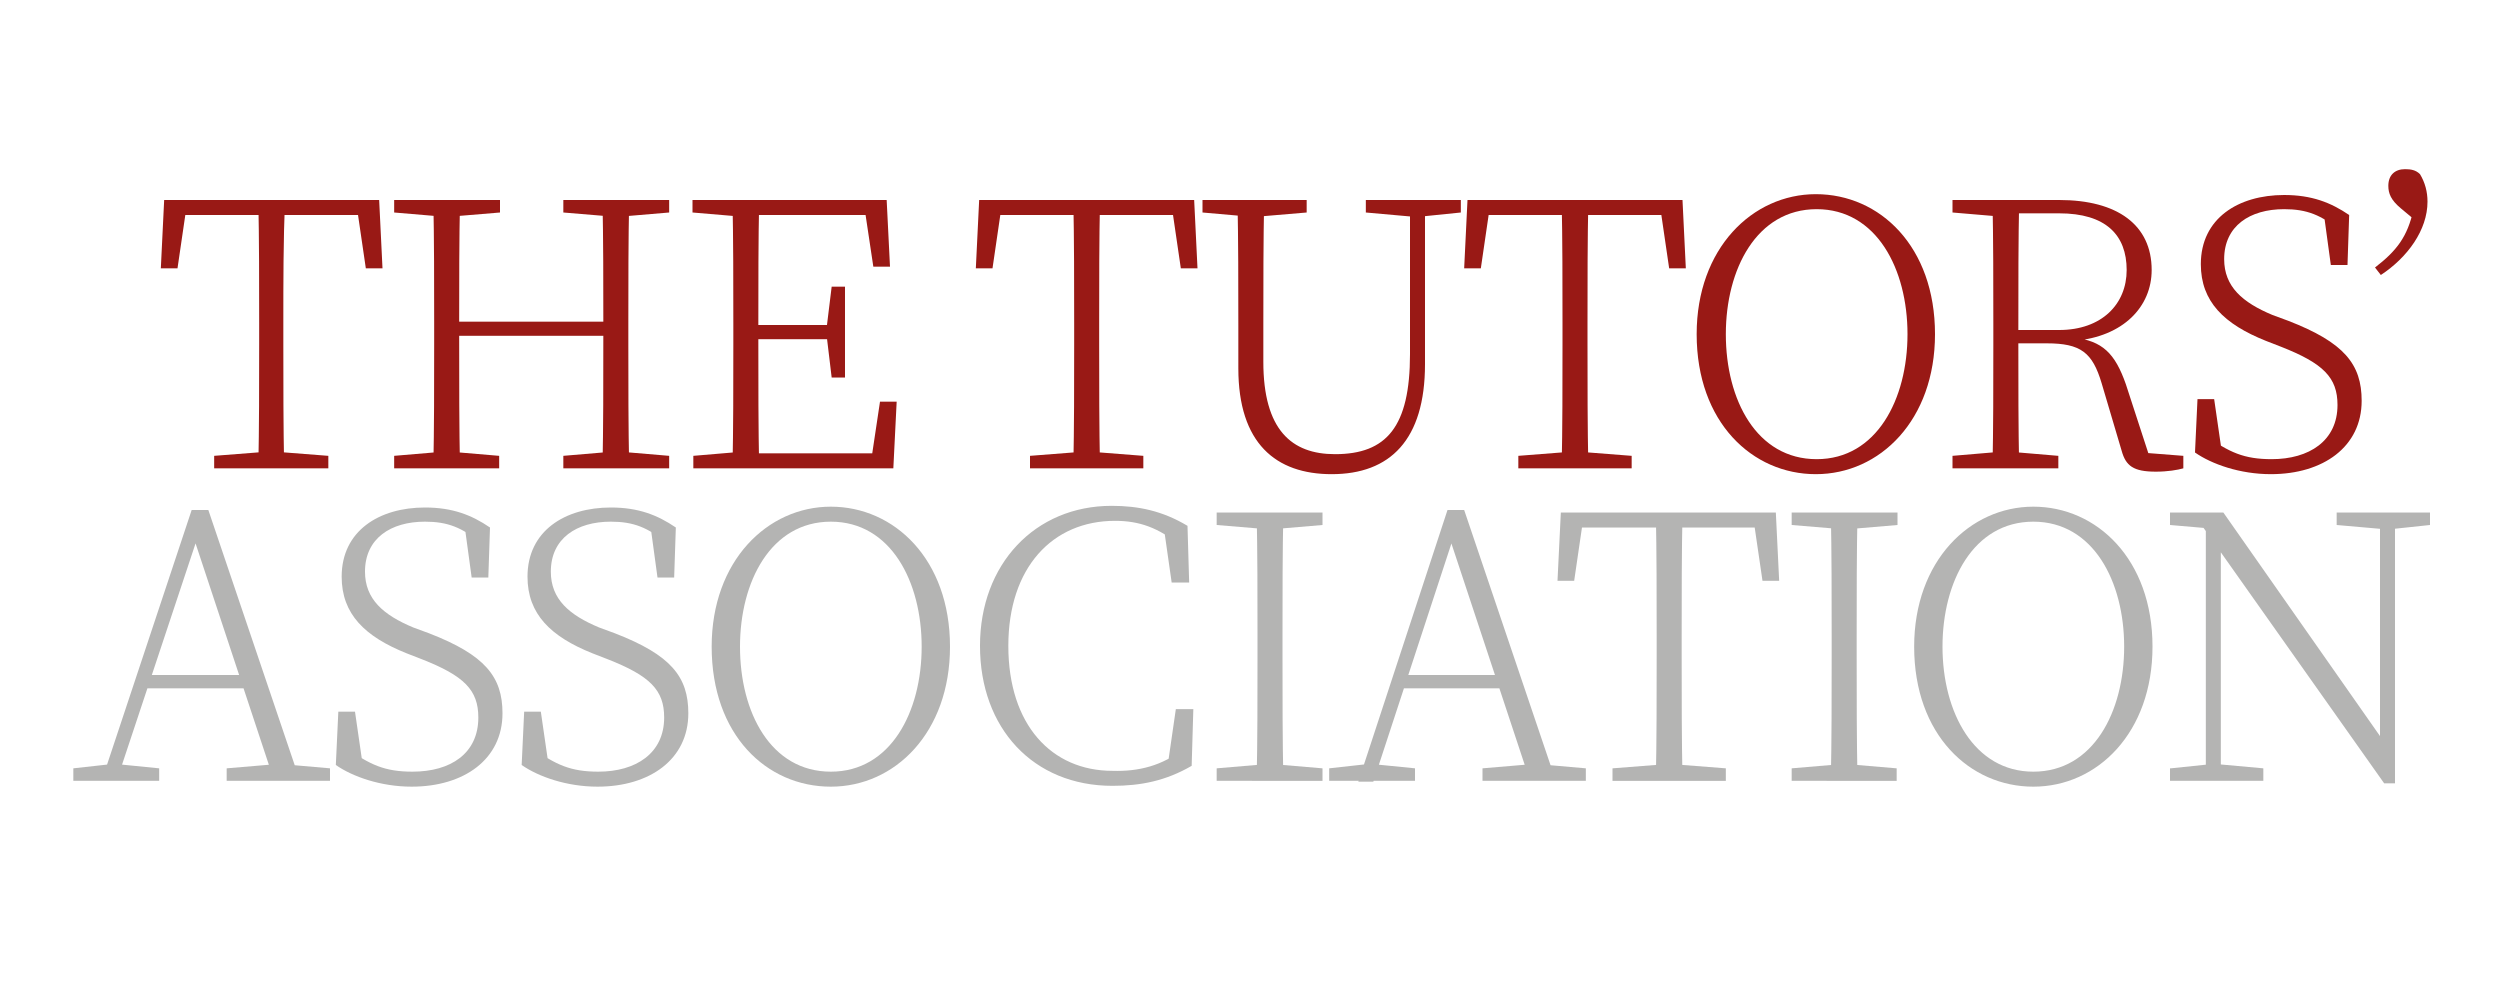 <?xml version="1.0" encoding="utf-8"?>
<!-- Generator: Adobe Illustrator 25.1.0, SVG Export Plug-In . SVG Version: 6.00 Build 0)  -->
<svg version="1.1" id="Layer_1" xmlns="http://www.w3.org/2000/svg" xmlns:xlink="http://www.w3.org/1999/xlink" x="0px" y="0px"
	 viewBox="0 0 300 120" style="enable-background:new 0 0 300 120;" xml:space="preserve">
<style type="text/css">
	.st0{fill:#991915;}
	.st1{fill:#B4B4B3;}
</style>
<g>
	<path class="st0" d="M21,25.8l1.5-1.8l-1.2,8.2h-2l0.4-8.2h25.8l0.4,8.2h-2L42.7,24l1.5,1.8H21z M33,54.2l6.4,0.5v1.5H25.7v-1.5
		l6.4-0.5H33z M31.1,38.8c0-4.9,0-9.9-0.1-14.8h3.2C34,28.9,34,33.8,34,38.8v2.5c0,4.9,0,9.9,0.1,14.8H31c0.1-4.9,0.1-9.8,0.1-14.8
		V38.8z"/>
	<path class="st0" d="M47.3,25.5V24H60v1.5L54,26h-0.8L47.3,25.5z M54,54.2l5.9,0.5v1.5H47.3v-1.5l5.9-0.5H54z M52.1,38.8
		c0-4.9,0-9.9-0.1-14.8h3.2c-0.1,4.9-0.1,9.8-0.1,14.8v1.1c0,6.4,0,11.4,0.1,16.3H52c0.1-4.9,0.1-9.8,0.1-14.8V38.8z M53.6,40.3
		v-1.7h20.3v1.7H53.6z M67.6,25.5V24h12.7v1.5L74.4,26h-0.8L67.6,25.5z M74.4,54.2l5.9,0.5v1.5H67.6v-1.5l5.9-0.5H74.4z M72.4,38.8
		c0-4.9,0-9.9-0.1-14.8h3.2c-0.1,4.9-0.1,9.8-0.1,14.8v2.5c0,4.9,0,9.9,0.1,14.8h-3.2c0.1-4.9,0.1-9.8,0.1-16.3V38.8z"/>
	<path class="st0" d="M83.1,25.5V24h6.3v2h-0.4L83.1,25.5z M89.5,54.2v2h-6.3v-1.5l5.9-0.5H89.5z M88,38.8c0-4.9,0-9.9-0.1-14.8h3.2
		C91,28.9,91,33.8,91,39.3v1.1c0,5.9,0,10.9,0.1,15.8h-3.2C88,51.3,88,46.4,88,41.4V38.8z M103.6,24l1.5,1.8H89.5V24h16.9l0.4,8h-2
		L103.6,24z M100.2,40.7H89.5V39h10.7V40.7z M107.6,48.2l-0.4,8H89.5v-1.8h16.4l-1.5,1.8l1.2-8H107.6z M99.2,39.3l0.6-4.9h1.6v10.9
		h-1.6l-0.6-5V39.3z"/>
	<path class="st0" d="M118.8,25.8l1.5-1.8l-1.2,8.2h-2l0.4-8.2h25.8l0.4,8.2h-2l-1.2-8.2l1.5,1.8H118.8z M130.8,54.2l6.4,0.5v1.5
		h-13.6v-1.5l6.4-0.5H130.8z M128.9,38.8c0-4.9,0-9.9-0.1-14.8h3.2c-0.1,4.9-0.1,9.8-0.1,14.8v2.5c0,4.9,0,9.9,0.1,14.8h-3.2
		c0.1-4.9,0.1-9.8,0.1-14.8V38.8z"/>
	<path class="st0" d="M144.3,25.5V24h12.5v1.5l-5.9,0.5H150L144.3,25.5z M160.2,54.5c6.2,0,9-3.3,9-12V24h1.8v19.7
		c0,9.1-4.2,13.2-11.2,13.2c-6.7,0-11.2-3.7-11.2-12.7V39c0-5,0-10-0.1-15h3.2c-0.1,4.9-0.1,9.9-0.1,15v4.4
		C151.6,51.6,155,54.5,160.2,54.5z M169.5,26l-5.6-0.5V24h11.4v1.5l-4.9,0.5H169.5z"/>
	<path class="st0" d="M177.4,25.8l1.5-1.8l-1.2,8.2h-2l0.4-8.2h25.8l0.4,8.2h-2l-1.2-8.2l1.5,1.8H177.4z M189.4,54.2l6.4,0.5v1.5
		h-13.6v-1.5l6.4-0.5H189.4z M187.5,38.8c0-4.9,0-9.9-0.1-14.8h3.2c-0.1,4.9-0.1,9.8-0.1,14.8v2.5c0,4.9,0,9.9,0.1,14.8h-3.2
		c0.1-4.9,0.1-9.8,0.1-14.8V38.8z"/>
	<path class="st0" d="M232.2,40.1c0,10.3-6.6,16.8-14.3,16.8c-7.6,0-14.3-6.2-14.3-16.8c0-10.3,6.7-16.8,14.3-16.8
		C225.6,23.3,232.2,29.6,232.2,40.1z M218,55.1c7.2,0,10.9-7.2,10.9-15c0-7.8-3.7-15-10.9-15c-7.2,0-10.9,7.2-10.9,15
		C207.1,48,210.8,55.1,218,55.1z"/>
	<path class="st0" d="M234.3,25.5V24h6.3v2h-0.4L234.3,25.5z M241.1,54.2l5.9,0.5v1.5h-12.7v-1.5l5.9-0.5H241.1z M239.2,38.8
		c0-4.9,0-9.9-0.1-14.8h3.2c-0.1,4.9-0.1,9.7-0.1,16v0.9c0,5.4,0,10.4,0.1,15.3h-3.2c0.1-4.9,0.1-9.8,0.1-14.8V38.8z M240.7,39.6
		h6.4c5.1,0,8.1-3.1,8.1-7.2c0-4.2-2.5-6.8-8.1-6.8h-6.5V24h6.5c7,0,11.1,3,11.1,8.4c0,4.4-3.4,8-9.3,8.5l-0.1-0.4
		c3.5,0.4,5,1.9,6.3,5.6l2.9,8.9l-1.1-0.7l5.1,0.4v1.5c-0.7,0.2-1.9,0.4-3.3,0.4c-2.7,0-3.6-0.7-4.1-2.5l-2.4-8.1
		c-1.1-3.7-2.5-4.8-6.6-4.8h-5V39.6z"/>
	<path class="st0" d="M280.5,48.6c0-3.3-1.7-5-6.8-7l-1.8-0.7c-5-2-7.8-4.7-7.8-9.2c0-5.5,4.5-8.3,10-8.3c3.3,0,5.6,0.9,7.8,2.4
		l-0.2,6h-2l-0.9-6.6l2,1v1.5c-2.2-1.9-4-2.6-6.7-2.6c-4.1,0-7.2,2-7.2,6c0,3.3,2.2,5.2,5.8,6.7l1.9,0.7c6.7,2.6,8.8,5.2,8.8,9.6
		c0,5.5-4.6,8.8-10.9,8.8c-3.7,0-7.1-1.2-9.1-2.6l0.3-6.4h2l1,6.9l-2.1-1v-1.6c2.9,2.1,4.7,2.9,8,2.9
		C277.1,55.1,280.5,52.9,280.5,48.6z"/>
	<path class="st0" d="M285.7,33l-0.7-0.9c2.6-2,3.9-3.7,4.6-6.9l0.3,1.3l-1.8-1.5c-1.2-1-1.5-1.8-1.5-2.7c0-1.3,0.8-2,2-2
		c0.7,0,1.3,0.1,1.8,0.6c0.6,1,0.9,2.1,0.9,3.3C291.3,27.6,288.9,30.9,285.7,33z"/>
	<path class="st1" d="M8.8,92.2l4.5-0.5h0.8l5,0.5v1.5H8.8V92.2z M23,61.2h2l11,32.5h-3.1l-9.9-29.9l1-0.2L14,93.7h-1.8L23,61.2z
		 M17.2,81h13.1l0.6,1.6H16.6L17.2,81z M27.2,92.2l5.9-0.5h0.8l5.7,0.5v1.5H27.2V92.2z"/>
	<path class="st1" d="M57.4,86.1c0-3.3-1.7-5-6.8-7l-1.8-0.7c-5-2-7.8-4.7-7.8-9.2c0-5.5,4.5-8.3,10-8.3c3.3,0,5.6,0.9,7.8,2.4
		l-0.2,6h-2l-0.9-6.6l2,1v1.5c-2.2-1.9-4-2.6-6.7-2.6c-4.1,0-7.2,2-7.2,6c0,3.3,2.2,5.2,5.8,6.7l1.9,0.7c6.7,2.6,8.8,5.2,8.8,9.6
		c0,5.5-4.6,8.8-10.9,8.8c-3.7,0-7.1-1.2-9.1-2.6l0.3-6.4h2l1,6.9l-2.1-1v-1.6c2.9,2.1,4.7,2.9,8,2.9C54.1,92.6,57.4,90.4,57.4,86.1
		z"/>
	<path class="st1" d="M79.7,86.1c0-3.3-1.7-5-6.8-7l-1.8-0.7c-5-2-7.8-4.7-7.8-9.2c0-5.5,4.5-8.3,10-8.3c3.3,0,5.6,0.9,7.8,2.4
		l-0.2,6h-2l-0.9-6.6l2,1v1.5c-2.2-1.9-4-2.6-6.7-2.6c-4.1,0-7.2,2-7.2,6c0,3.3,2.2,5.2,5.8,6.7l1.9,0.7c6.7,2.6,8.8,5.2,8.8,9.6
		c0,5.5-4.6,8.8-10.9,8.8c-3.7,0-7.1-1.2-9.1-2.6l0.3-6.4h2l1,6.9l-2.1-1v-1.6c2.9,2.1,4.7,2.9,8,2.9C76.3,92.6,79.7,90.4,79.7,86.1
		z"/>
	<path class="st1" d="M114,77.6c0,10.3-6.6,16.8-14.3,16.8s-14.3-6.2-14.3-16.8c0-10.3,6.7-16.8,14.3-16.8S114,67.1,114,77.6z
		 M99.7,92.6c7.2,0,10.9-7.2,10.9-15c0-7.8-3.7-15-10.9-15s-10.9,7.2-10.9,15C88.8,85.5,92.5,92.6,99.7,92.6z"/>
	<path class="st1" d="M142.1,89.8v1.8l-2,0.4l1-6.9h2.1l-0.2,6.8c-3.1,1.8-6.1,2.4-9.5,2.4c-9.5,0-15.9-6.9-15.9-16.8
		c0-9.8,6.6-16.8,15.8-16.8c3.2,0,6.1,0.6,9.1,2.4l0.2,6.8h-2.1l-1-7l2.1,0.6v2c-2.7-2.2-5-3-7.9-3c-7.5,0-12.8,5.6-12.8,15
		c0,9.5,5.2,15,12.5,15C136.6,92.6,139.5,91.9,142.1,89.8z"/>
	<path class="st1" d="M146,63v-1.5h12.7V63l-5.9,0.5h-0.8L146,63z M152.8,91.7l5.9,0.5v1.5H146v-1.5l5.9-0.5H152.8z M150.9,76.3
		c0-4.9,0-9.9-0.1-14.8h3.2c-0.1,4.9-0.1,9.8-0.1,14.8v2.5c0,4.9,0,9.9,0.1,14.8h-3.2c0.1-4.9,0.1-9.8,0.1-14.8V76.3z"/>
	<path class="st1" d="M159.5,92.2l4.5-0.5h0.8l5,0.5v1.5h-10.3V92.2z M173.7,61.2h2l11,32.5h-3.1l-9.9-29.9l1-0.2l-9.9,30.2h-1.8
		L173.7,61.2z M167.9,81H181l0.6,1.6h-14.3L167.9,81z M177.9,92.2l5.9-0.5h0.8l5.7,0.5v1.5h-12.4V92.2z"/>
	<path class="st1" d="M188.6,63.3l1.5-1.8l-1.2,8.2h-2l0.4-8.2h25.8l0.4,8.2h-2l-1.2-8.2l1.5,1.8H188.6z M200.7,91.7l6.4,0.5v1.5
		h-13.6v-1.5l6.4-0.5H200.7z M198.8,76.3c0-4.9,0-9.9-0.1-14.8h3.2c-0.1,4.9-0.1,9.8-0.1,14.8v2.5c0,4.9,0,9.9,0.1,14.8h-3.2
		c0.1-4.9,0.1-9.8,0.1-14.8V76.3z"/>
	<path class="st1" d="M215,63v-1.5h12.7V63l-5.9,0.5h-0.8L215,63z M221.7,91.7l5.9,0.5v1.5H215v-1.5l5.9-0.5H221.7z M219.8,76.3
		c0-4.9,0-9.9-0.1-14.8h3.2c-0.1,4.9-0.1,9.8-0.1,14.8v2.5c0,4.9,0,9.9,0.1,14.8h-3.2c0.1-4.9,0.1-9.8,0.1-14.8V76.3z"/>
	<path class="st1" d="M258.3,77.6c0,10.3-6.6,16.8-14.3,16.8c-7.6,0-14.3-6.2-14.3-16.8c0-10.3,6.7-16.8,14.3-16.8
		C251.6,60.8,258.3,67.1,258.3,77.6z M244,92.6c7.2,0,10.9-7.2,10.9-15c0-7.8-3.7-15-10.9-15c-7.2,0-10.9,7.2-10.9,15
		C233.1,85.5,236.9,92.6,244,92.6z"/>
	<path class="st1" d="M263.9,62.6l2.3,0.9l-5.8-0.5v-1.5h6.4l20.6,29.4V94h-1.3L263.9,62.6z M260.5,92.2l4.8-0.5h0.8l5.5,0.5v1.5
		h-11.2V92.2z M264.7,61.5l1.8,1.6v30.6h-1.8V61.5z M280.4,61.5h11.2V63l-4.7,0.5h-0.8l-5.7-0.5V61.5z M285.6,61.5h1.8V94l-1.8-1.8
		V61.5z"/>
</g>
<g>
</g>
<g>
</g>
<g>
</g>
<g>
</g>
<g>
</g>
<g>
</g>
</svg>
